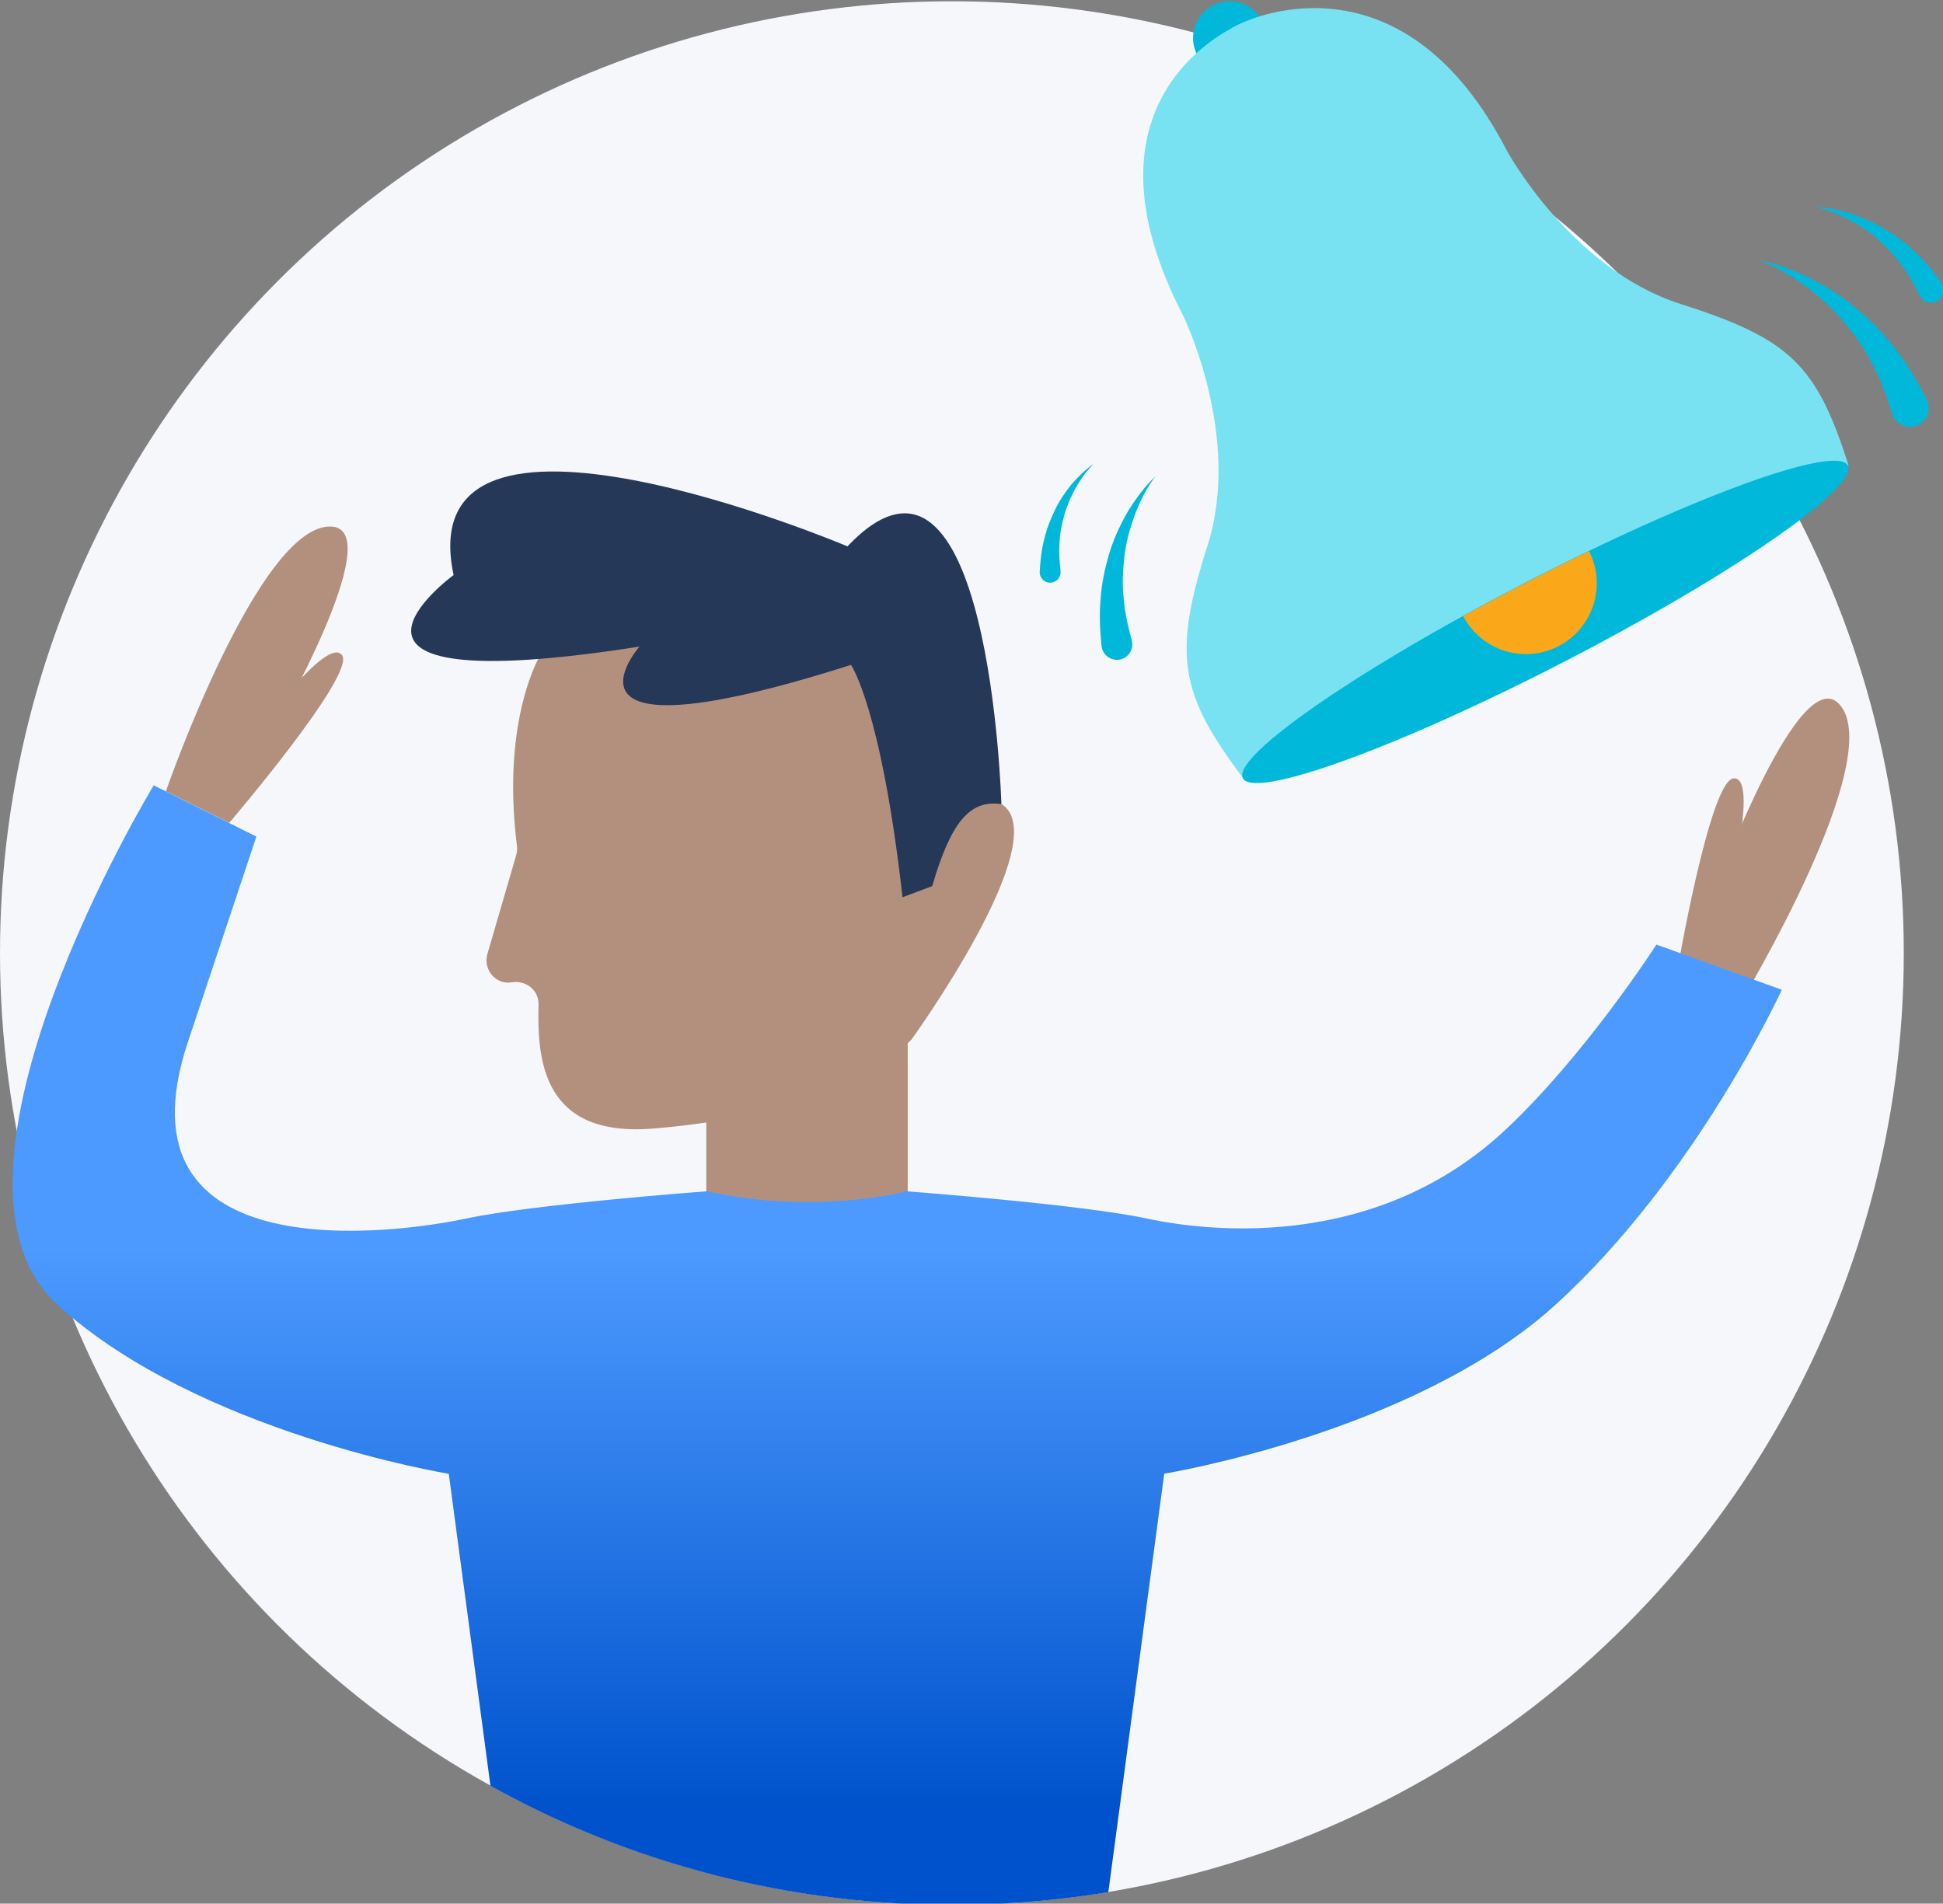<?xml version="1.0" encoding="utf-8"?>
<!-- Generator: Adobe Illustrator 24.1.0, SVG Export Plug-In . SVG Version: 6.00 Build 0)  -->
<svg version="1.1" id="Layer_1" xmlns="http://www.w3.org/2000/svg" xmlns:xlink="http://www.w3.org/1999/xlink" x="0px" y="0px"
	 width="153.09px" height="150px" viewBox="0 0 153.09 150" style="enable-background:new 0 0 153.09 150;" xml:space="preserve">
<rect x="0" y="0" width="153.09" height="150" fill="#808080" stroke="none"/>
<style type="text/css">
	.st0{fill:#F6F7FB;}
	.st1{fill:#B3907E;}
	.st2{fill:#253858;}
	.st3{fill:#00B8D9;}
	.st4{fill:#79E2F2;}
	.st5{clip-path:url(#SVGID_2_);fill:#FAA819;}
	.st6{clip-path:url(#SVGID_4_);fill:url(#SVGID_5_);}
</style>
<g>
	<circle class="st0" cx="75" cy="75.1" r="75"/>
	<g>
		<g>
			<path class="st1" d="M42.63,51.51c0,0-3.17,5-1.9,15.14c0.03,0.23,0.01,0.47-0.05,0.7l-2.28,7.83c-0.35,1.2,0.64,2.41,1.87,2.23
				c0.02,0,0.05-0.01,0.07-0.01c1.11-0.17,2.12,0.63,2.09,1.75c-0.11,4.39,0.32,10.47,9,9.78c15.42-1.23,20.41-7.05,20.41-7.05
				s11.43-15.82,7.06-18.53c-4.37-2.7-5.68,6.08-5.68,6.08l1.29-13.79l-4.02-7.32H55.53H47.1L42.63,51.51z"/>
			<path class="st2" d="M66.77,43.05c0,0-34.63-14.67-31.03,2.26c0,0-13.79,10.09,14.64,5.64c0,0-8.15,9.35,16.67,1.44
				c0,0,2.37,3.36,4.06,18.31l2.34-0.88c1.47-5.02,2.94-6.82,5.45-6.46C78.9,63.36,77.98,31.26,66.77,43.05z"/>
		</g>
		<rect x="55.65" y="77.99" class="st1" width="15.87" height="18.26"/>
	</g>
	<g>
		<g>
			<g>
				<circle class="st3" cx="96.89" cy="2.99" r="2.89"/>
				<path class="st4" d="M93.2,24.83c0,0,4.7,9.52,1.94,18.16s-2.2,11.69,2.82,18.34l47.69-24.65c-2.52-7.94-4.61-9.98-13.24-12.73
					s-13.69-12.09-13.69-12.09C110.7-3.66,99.03,1.18,97.5,1.97C95.96,2.77,84.74,8.46,93.2,24.83z"/>
				
					<ellipse transform="matrix(0.888 -0.459 0.459 0.888 -8.904 61.392)" class="st3" cx="121.81" cy="49.01" rx="26.84" ry="3.47"/>
			</g>
			<g>
				<defs>
					
						<ellipse id="SVGID_1_" transform="matrix(0.888 -0.459 0.459 0.888 -8.908 61.395)" cx="121.81" cy="49.02" rx="26.84" ry="3.46"/>
				</defs>
				<clipPath id="SVGID_2_">
					<use xlink:href="#SVGID_1_"  style="overflow:visible;"/>
				</clipPath>
				<circle class="st5" cx="120.23" cy="45.96" r="5.58"/>
			</g>
		</g>
		<g>
			<path class="st3" d="M138.65,20.53c1.4,0.27,2.76,0.78,4.06,1.44c1.29,0.66,2.54,1.45,3.66,2.42c1.11,0.96,2.19,2.03,3.07,3.24
				c0.93,1.19,1.67,2.5,2.37,3.85c0.37,0.73,0.09,1.62-0.64,1.99c-0.73,0.37-1.62,0.09-1.99-0.64c-0.04-0.07-0.07-0.15-0.09-0.22
				l-0.02-0.07c-0.4-1.27-0.84-2.54-1.48-3.72c-0.59-1.21-1.38-2.32-2.25-3.38c-0.87-1.06-1.9-2-3.01-2.84
				C141.2,21.77,139.98,21.04,138.65,20.53z"/>
		</g>
		<g>
			<path class="st3" d="M143,16.31c0.97,0.03,1.93,0.23,2.87,0.54c0.93,0.31,1.85,0.71,2.7,1.23c0.85,0.53,1.68,1.13,2.4,1.85
				c0.75,0.7,1.38,1.5,1.99,2.33c0.33,0.45,0.23,1.07-0.22,1.4c-0.45,0.33-1.07,0.23-1.4-0.22c-0.03-0.05-0.06-0.09-0.09-0.14
				l-0.02-0.04c-0.4-0.81-0.83-1.61-1.38-2.34c-0.52-0.75-1.17-1.41-1.86-2.03c-0.69-0.62-1.48-1.14-2.31-1.58
				C144.84,16.87,143.94,16.51,143,16.31z"/>
		</g>
		<g>
			<path class="st3" d="M91.03,37.54c-0.7,0.93-1.22,1.98-1.62,3.04c-0.4,1.07-0.69,2.17-0.82,3.29c-0.13,1.11-0.18,2.23-0.05,3.32
				c0.08,1.1,0.34,2.17,0.62,3.22l0.01,0.05c0.18,0.65-0.21,1.31-0.85,1.49s-1.31-0.21-1.49-0.85c-0.02-0.07-0.03-0.14-0.04-0.2
				c-0.12-1.24-0.19-2.47-0.07-3.7c0.07-1.23,0.34-2.43,0.68-3.59c0.35-1.16,0.86-2.26,1.45-3.28
				C89.48,39.3,90.18,38.35,91.03,37.54z"/>
		</g>
		<g>
			<path class="st3" d="M86.17,36.55c-0.56,0.55-1.02,1.2-1.4,1.87c-0.38,0.68-0.69,1.38-0.9,2.11c-0.2,0.73-0.36,1.47-0.39,2.22
				c-0.06,0.74,0,1.49,0.08,2.22l0,0.03c0.05,0.45-0.28,0.86-0.73,0.91c-0.45,0.05-0.86-0.28-0.91-0.73c-0.01-0.05-0.01-0.09,0-0.14
				c0.05-0.84,0.13-1.68,0.34-2.49c0.18-0.81,0.49-1.59,0.84-2.33c0.35-0.74,0.81-1.42,1.32-2.05C84.94,37.57,85.52,37,86.17,36.55z
				"/>
		</g>
	</g>
	<g>
		<path class="st1" d="M137.23,78.85c0,0,11.52-19.13,7.7-23.35c-3.1-3.43-9.48,13.83-9.48,13.83l-3.32,7.29L137.23,78.85z"/>
		<path class="st1" d="M136.41,69.46c0,0,2.06-8.24,0.19-8.13c-1.88,0.11-4.47,15.29-4.47,15.29L136.41,69.46z"/>
	</g>
	<g>
		<path class="st1" d="M13.07,62.35c0,0,7.32-21.09,13.02-20.86c4.62,0.19-4.56,16.13-4.56,16.13l-3.47,7.22L13.07,62.35z"/>
		<path class="st1" d="M20.82,56.98c0,0,5.02-6.86,6.13-5.35c1.11,1.51-8.89,13.21-8.89,13.21L20.82,56.98z"/>
	</g>
	<g>
		<defs>
			<path id="SVGID_3_" d="M150,75.1c0,41.42-33.58,75-75,75c-20.42,0-38.93-8.16-52.46-21.4c-3.12-3.05-19-13.63-21.55-17.19
				C-7.84,99.22,0,91.4,0,75.1c0-41.42,33.58-75,75-75S150,33.68,150,75.1z"/>
		</defs>
		<clipPath id="SVGID_4_">
			<use xlink:href="#SVGID_3_"  style="overflow:visible;"/>
		</clipPath>
		<linearGradient id="SVGID_5_" gradientUnits="userSpaceOnUse" x1="70.685" y1="98.538" x2="70.685" y2="142.802">
			<stop  offset="0" style="stop-color:#4C9AFF"/>
			<stop  offset="1" style="stop-color:#0052CC"/>
		</linearGradient>
		<path class="st6" d="M67.91,151.38h19.11l4.71-35.26c0,0,19.71-3.2,30.83-13.31s17.83-24.82,17.83-24.82l-9.88-3.56
			c0,0-5.55,8.64-11.87,14.57c-10.03,9.41-22.96,8.15-28.26,7.02c-5.28-1.13-18.95-2.15-18.95-2.15s-7.07,1.91-15.77,0
			c0,0-13.67,1.02-18.95,2.15c-5.29,1.13-28.01,4.38-21.9-13.93c5.39-16.17,5.39-16.17,5.39-16.17l-8.09-4.04
			c0,0-18.7,30.83-7.58,40.94s30.83,13.31,30.83,13.31l4.71,35.26h19.11"/>
	</g>
</g>
</svg>
